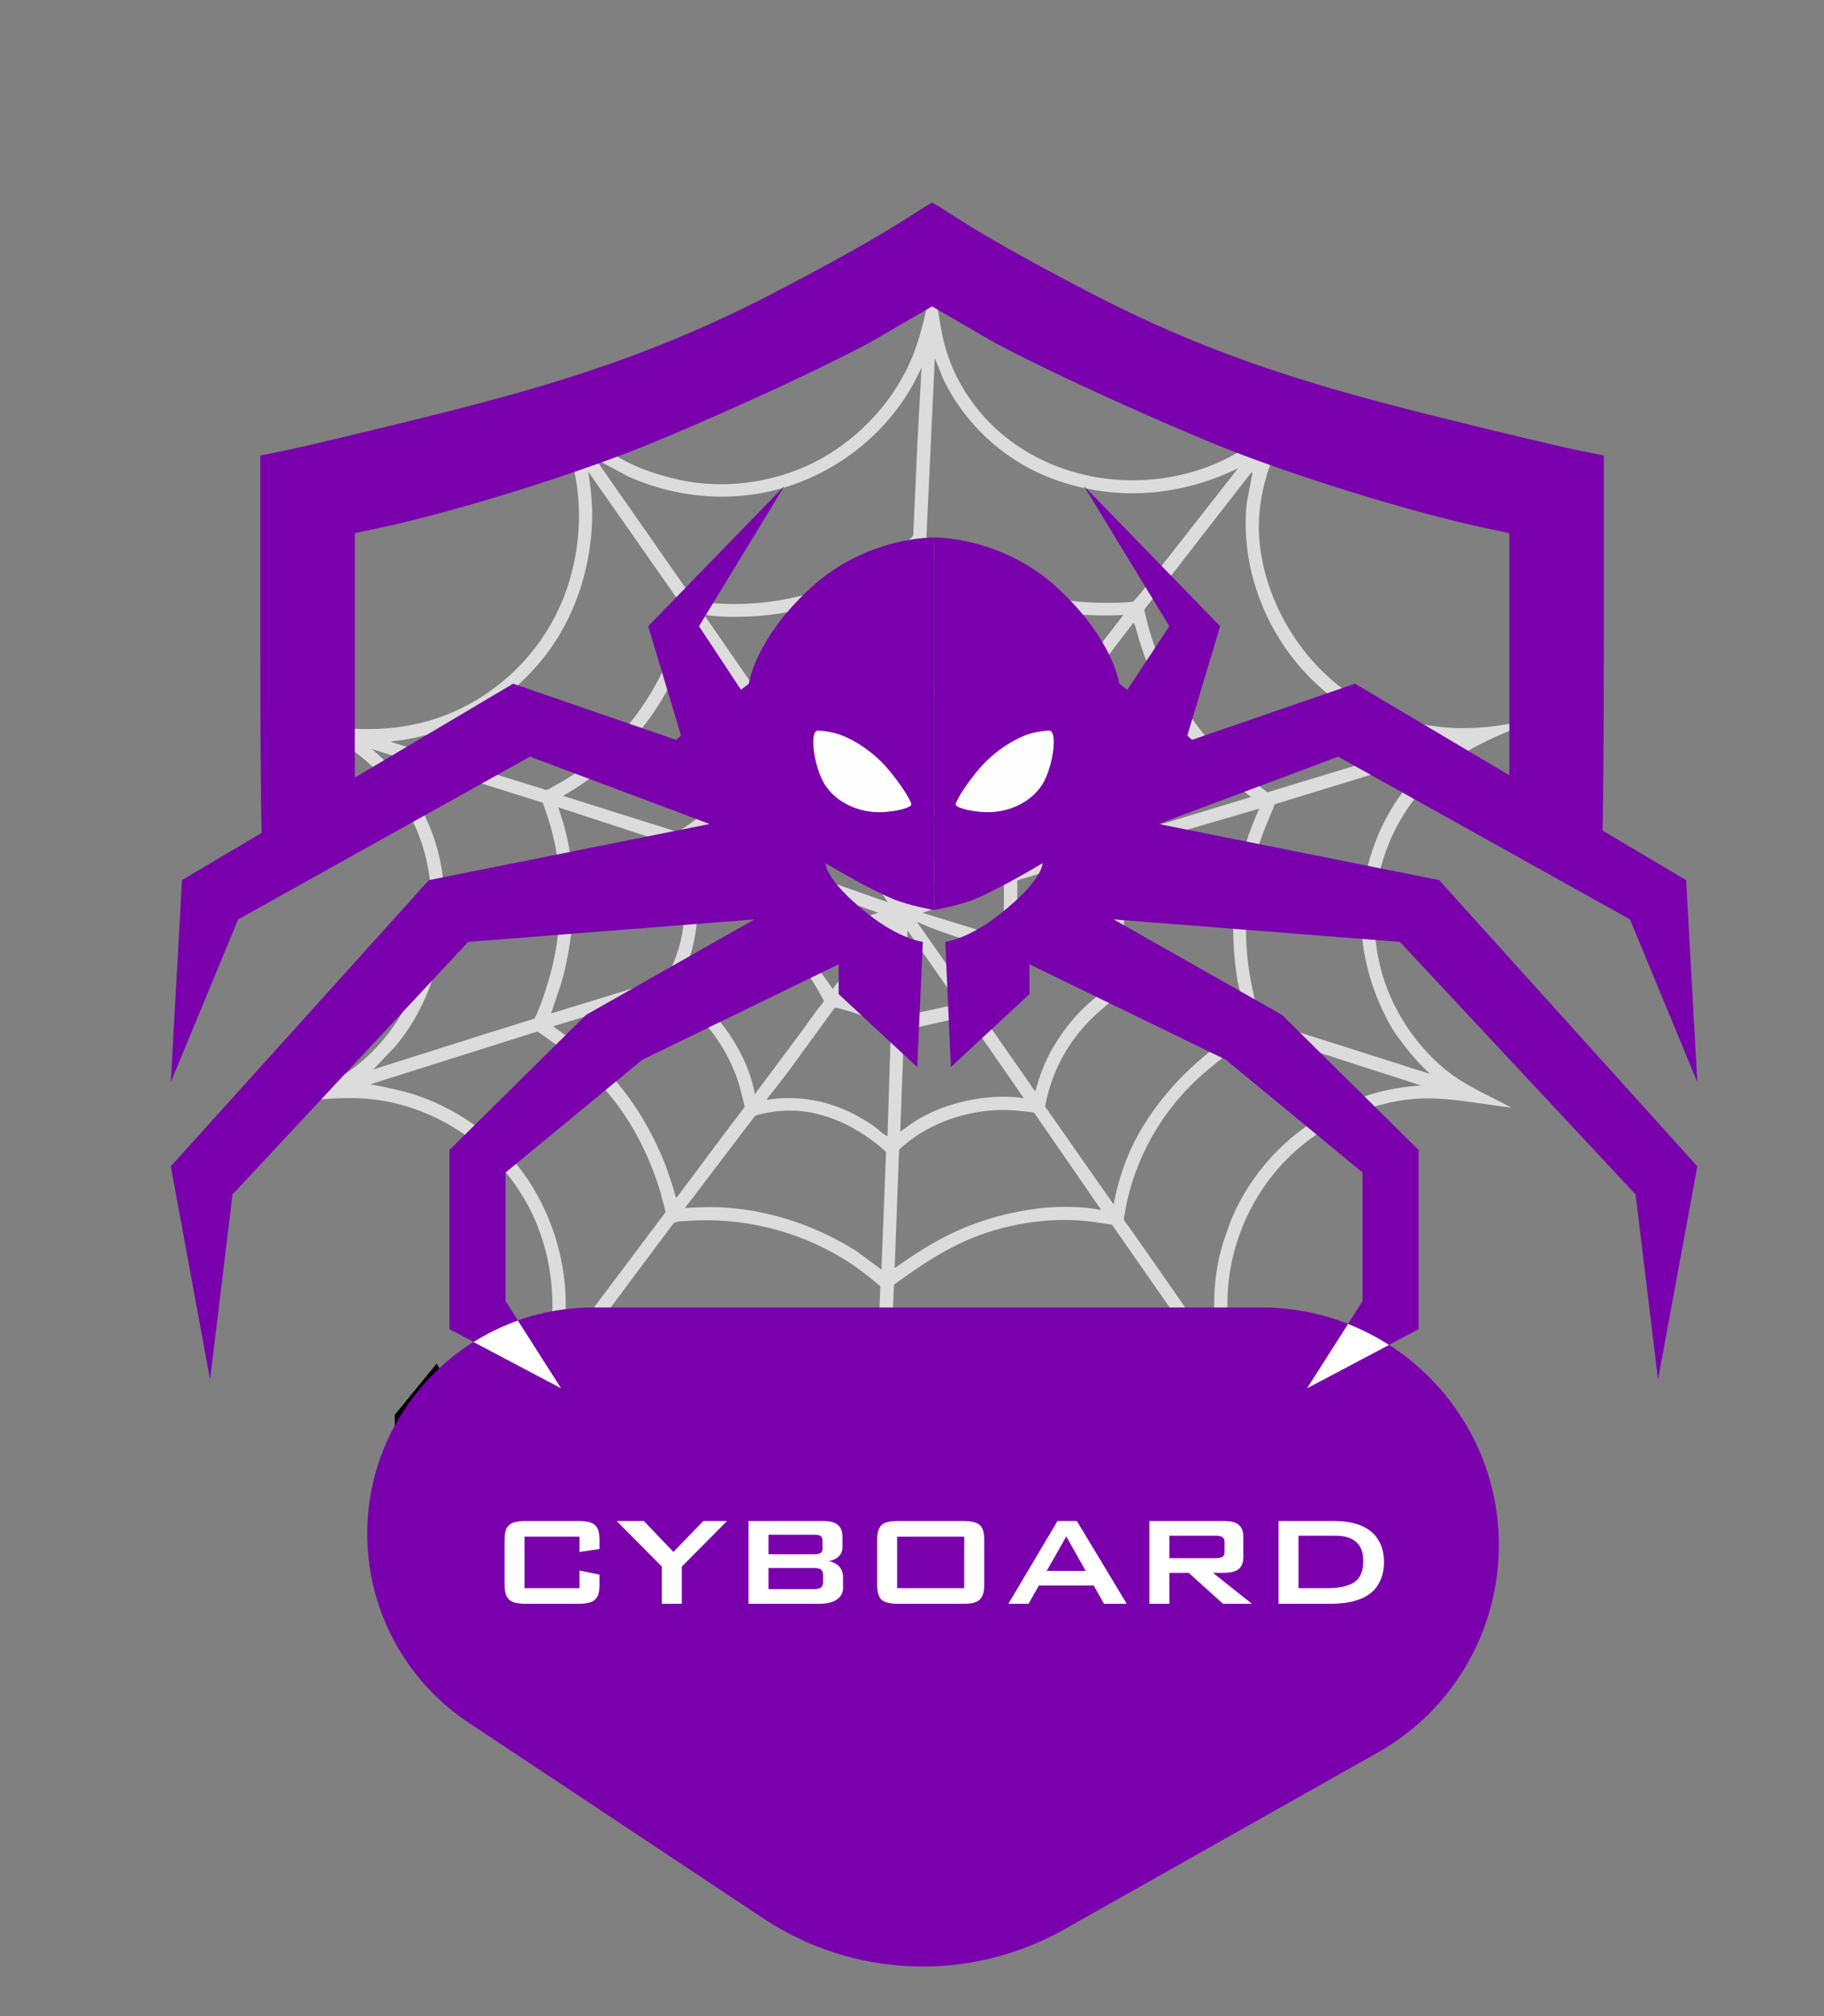 <svg width="76" height="84" viewBox="0 0 76 84" fill="none" xmlns="http://www.w3.org/2000/svg">
<rect x="0" y="0" width="76" height="84" fill="#808080" stroke="none"/>
<path fill-rule="evenodd" clip-rule="evenodd" d="M22.569 16.256L23.738 17.494C24.521 18.263 25.418 18.932 26.42 19.387C26.97 19.636 27.536 19.808 28.121 19.95C30.25 20.467 32.663 20.076 34.526 18.929C36.167 17.919 37.526 16.313 38.159 14.483C38.412 13.753 38.581 12.986 38.748 12.225L38.748 12.225C38.805 11.967 38.862 11.711 38.922 11.456C38.943 12.004 39.018 12.537 39.106 13.077C39.192 13.607 39.283 14.148 39.444 14.661C39.814 15.845 40.541 16.973 41.448 17.819C43.076 19.338 45.296 20.085 47.508 20.006C49.257 19.943 50.952 19.391 52.351 18.334C53.09 17.776 53.771 17.077 54.402 16.4L53.72 17.584C52.869 19.183 52.29 20.846 52.492 22.686C52.741 24.946 53.989 27.147 55.766 28.559C57.547 29.975 59.713 30.513 61.963 30.29C62.347 30.252 62.726 30.186 63.104 30.12C63.445 30.06 63.787 30.001 64.132 29.962L64.037 29.998C62.935 30.422 61.797 30.86 60.809 31.511C59.771 32.195 58.879 33.209 58.278 34.292C57.21 36.217 56.992 38.491 57.599 40.601C58.084 42.292 59.296 44.002 60.772 44.962C61.218 45.252 61.689 45.49 62.161 45.727L62.161 45.727L62.161 45.727C62.432 45.864 62.704 46.001 62.971 46.148C62.608 46.106 62.247 46.053 61.886 46.001L61.886 46.001L61.886 46.001L61.886 46.001L61.885 46.001L61.885 46.001L61.885 46.001L61.885 46.001L61.885 46.001L61.885 46.001L61.885 46.001L61.885 46.001L61.885 46.001L61.885 46.001L61.885 46.001L61.884 46.001L61.884 46.001L61.884 46.001L61.884 46.001L61.884 46.001L61.884 46.001L61.884 46.001L61.884 46.001L61.884 46.001L61.884 46.001L61.883 46.001L61.883 46.001L61.883 46.001L61.883 46.001L61.883 46.001L61.883 46.001L61.883 46.001L61.883 46.001L61.883 46.001L61.883 46.001L61.883 46.001L61.883 46.001L61.882 46.001L61.882 46.001L61.882 46.001C61.197 45.901 60.513 45.801 59.818 45.77C58.365 45.706 56.99 46.089 55.71 46.758C53.668 47.825 52.202 49.628 51.519 51.816C51.081 53.218 51.02 54.809 51.367 56.236C51.654 57.416 52.161 58.493 52.723 59.562C52.767 59.661 52.833 59.759 52.897 59.855C52.923 59.894 52.949 59.933 52.973 59.971L52.962 60.005C52.816 59.815 52.655 59.638 52.493 59.461C52.437 59.399 52.381 59.337 52.325 59.275C50.715 57.472 48.738 56.197 46.314 55.863C44.081 55.555 41.812 56.183 40.031 57.559C38.676 58.606 37.683 60.057 37.141 61.676C36.824 62.623 36.645 63.636 36.516 64.624C36.472 64.346 36.453 64.064 36.433 63.782C36.414 63.521 36.396 63.259 36.359 63C36.27 62.381 36.143 61.776 35.924 61.188C35.519 60.099 34.77 59.013 33.941 58.204C32.747 57.041 31.116 56.201 29.458 55.973C29.066 55.919 28.668 55.914 28.273 55.918C26.751 55.93 25.256 56.388 23.996 57.243C22.988 57.926 22.136 58.794 21.287 59.658L21.287 59.658L21.287 59.658L21.287 59.658L21.287 59.658L21.287 59.658L21.287 59.658L21.287 59.658L21.287 59.658L21.287 59.658L21.287 59.658L21.287 59.658L21.287 59.658L21.287 59.658L21.287 59.658L21.287 59.658L21.287 59.658L21.287 59.658L21.287 59.658L21.287 59.658L21.287 59.658L21.287 59.658L21.287 59.658L21.287 59.658L21.287 59.658L21.287 59.658L21.287 59.658L21.287 59.658L21.287 59.658L21.287 59.658L21.287 59.658L21.287 59.658L21.287 59.658L21.287 59.658L21.287 59.658L21.287 59.658L21.287 59.658L21.287 59.658L21.287 59.658L21.287 59.658L21.212 59.734C21.775 58.776 22.314 57.823 22.657 56.758C23.084 55.43 23.113 53.948 22.84 52.585C22.388 50.325 21.104 48.432 19.193 47.16C18.172 46.48 16.964 45.999 15.745 45.83C14.398 45.643 13.023 45.803 11.698 46.07L13.524 45.247C15.249 44.382 16.474 43 17.251 41.238C18.125 39.256 18.233 36.786 17.437 34.76C16.811 33.168 15.625 31.783 14.156 30.906C13.6 30.574 12.997 30.314 12.402 30.057L12.292 30.009C12.6 30.032 12.914 30.095 13.226 30.159L13.226 30.159L13.226 30.159C13.458 30.206 13.689 30.253 13.917 30.283C15.847 30.536 17.8 30.295 19.525 29.353C21.573 28.236 23.093 26.38 23.746 24.13C24.225 22.478 24.263 20.712 23.785 19.054C23.506 18.083 23.055 17.14 22.569 16.256ZM33.548 39.576L36.722 38.56C36.707 38.601 36.66 38.651 36.62 38.694C36.605 38.711 36.59 38.727 36.578 38.741L36.222 39.194L34.695 41.202L33.548 39.576ZM40.626 34.722L40.573 34.721L39.079 36.603C39.004 36.693 38.925 36.783 38.846 36.875L38.846 36.875L38.846 36.875L38.846 36.875C38.649 37.1 38.449 37.33 38.296 37.574L39.092 37.279L41.741 36.302L40.626 34.722ZM37.2 38.81L37.221 38.831L37.152 42.267C36.998 42.22 36.836 42.14 36.676 42.061C36.571 42.009 36.465 41.957 36.363 41.915L35.161 41.484L37.2 38.81ZM36.595 38.028L33.331 36.877L33.407 39.039L35.746 38.307L36.595 38.028ZM38.091 33.7L40.142 34.405L38.525 36.372L37.905 37.158L38.091 33.7ZM41.831 36.839L38.442 38.033L41.829 39.075L41.824 38.188L41.831 36.839ZM38.2 38.402C38.88 38.716 39.592 38.951 40.304 39.18C40.392 39.209 40.481 39.238 40.569 39.267L40.569 39.267L40.569 39.267L40.569 39.267L40.569 39.267L40.569 39.267L40.569 39.267L40.569 39.267L40.569 39.267L40.569 39.267L40.57 39.267L40.57 39.267L40.57 39.267L40.57 39.267L40.57 39.267L40.57 39.267L40.57 39.267L40.57 39.267L40.57 39.267L40.57 39.267L40.57 39.267L40.57 39.267L40.57 39.267L40.57 39.267L40.57 39.267C40.937 39.388 41.302 39.507 41.679 39.596L41.283 40.124L40.359 41.488L38.2 38.402ZM37.588 33.664L35.247 34.111L37.375 37.23L37.448 35.695L37.588 33.664ZM34.777 34.514L34.82 34.486C34.891 34.538 34.949 34.63 35.002 34.713L35.002 34.713L35.002 34.713C35.019 34.74 35.035 34.766 35.052 34.79L35.463 35.386L36.996 37.592L35.531 37.077L33.544 36.383C34.027 35.79 34.397 35.175 34.777 34.514ZM39.941 41.828L37.816 38.768L37.666 42.355L38.322 42.18L39.941 41.828ZM37.667 42.928L40.291 42.338L42.659 45.757C42.072 45.655 41.448 45.686 40.86 45.76C39.97 45.882 39.098 46.152 38.317 46.601C38.079 46.737 37.856 46.9 37.634 47.061L37.634 47.061L37.634 47.061L37.634 47.061L37.634 47.061L37.634 47.061L37.634 47.061L37.634 47.061L37.634 47.061L37.634 47.061L37.634 47.061L37.634 47.061L37.634 47.061L37.633 47.061L37.633 47.061L37.633 47.061L37.633 47.061L37.633 47.061L37.633 47.061L37.633 47.061L37.633 47.061L37.633 47.061L37.633 47.062L37.633 47.062L37.633 47.062L37.633 47.062L37.633 47.062L37.633 47.062L37.633 47.062L37.633 47.062L37.546 47.125L37.51 47.151L37.667 42.928ZM32.684 36.691L28.619 35.37C29.132 36.758 29.21 38.338 28.776 39.759C28.702 40.001 28.595 40.238 28.491 40.469L28.46 40.536L31.543 39.608L32.825 39.249C32.852 39.133 32.855 38.999 32.857 38.873L32.857 38.873L32.857 38.873C32.858 38.831 32.858 38.789 32.86 38.75C32.886 38.086 32.888 37.328 32.684 36.691ZM42.182 39.827L42.247 39.772C42.362 39.751 45.977 40.916 46.378 41.056C46.346 41.077 46.313 41.099 46.281 41.12L46.197 41.176L46.197 41.176L46.197 41.176C45.998 41.309 45.797 41.442 45.612 41.591C44.902 42.164 44.334 42.864 43.873 43.648C43.543 44.216 43.309 44.831 43.139 45.464C43.076 45.413 43.024 45.33 42.975 45.252C42.958 45.225 42.941 45.198 42.924 45.174L42.465 44.51L40.711 42.008L42.182 39.827ZM32.032 30.479L32.002 30.497C31.562 32.297 30.38 33.822 28.88 34.872L31.185 35.625C31.338 35.673 31.495 35.719 31.653 35.765L31.653 35.765L31.653 35.765C32.069 35.886 32.494 36.01 32.877 36.179C33.028 36.072 33.165 35.971 33.291 35.834C33.5 35.607 33.657 35.338 33.812 35.072L33.867 34.976L33.898 34.923C34.09 34.598 34.284 34.267 34.429 33.919L32.724 31.449L32.276 30.806C32.257 30.779 32.239 30.751 32.22 30.722C32.163 30.636 32.104 30.546 32.032 30.479ZM38.299 28.611C38.454 28.705 38.601 28.812 38.748 28.921C38.902 29.034 39.056 29.147 39.221 29.244C40.377 29.929 41.87 30.393 43.226 30.253L41.249 32.866L40.459 33.919L38.12 33.127L38.299 28.611ZM33.436 30.193C33.129 30.203 32.801 30.208 32.496 30.167L34.22 32.645L34.644 33.249C34.664 33.277 34.683 33.306 34.703 33.336L34.703 33.336L34.703 33.336L34.703 33.336L34.703 33.336L34.703 33.336L34.703 33.336L34.703 33.336L34.703 33.336L34.703 33.336L34.703 33.336L34.703 33.336L34.703 33.336C34.763 33.426 34.826 33.52 34.901 33.591C35.69 33.524 36.513 33.388 37.276 33.176C37.295 33.171 37.318 33.166 37.343 33.16C37.423 33.142 37.523 33.119 37.562 33.078L37.662 31.169L37.758 29.088C37.758 29.057 37.76 29.022 37.762 28.985C37.767 28.875 37.774 28.748 37.745 28.664L37.68 28.712L37.679 28.712L37.679 28.712L37.679 28.712L37.679 28.712L37.679 28.712L37.679 28.712L37.679 28.712L37.679 28.712L37.679 28.712L37.679 28.712L37.679 28.712L37.679 28.712L37.679 28.712L37.679 28.712L37.679 28.712L37.679 28.712L37.679 28.712L37.679 28.712L37.679 28.712L37.679 28.712L37.679 28.712L37.679 28.712L37.679 28.713L37.679 28.713C37.428 28.897 37.176 29.083 36.904 29.235C35.86 29.819 34.63 30.155 33.436 30.193ZM34.761 42.014L34.802 41.979C35.602 42.153 36.43 42.483 37.119 42.926L36.979 47.344C36.852 47.281 36.73 47.179 36.611 47.08C36.548 47.027 36.486 46.975 36.424 46.93C36.22 46.781 36.003 46.654 35.784 46.528C34.607 45.87 33.284 45.607 31.952 45.825C31.986 45.735 32.071 45.635 32.146 45.545L32.146 45.545C32.173 45.513 32.2 45.483 32.221 45.454L32.847 44.644L34.761 42.014ZM46.973 35.302L42.391 36.679L42.381 38.394C42.382 38.459 42.381 38.527 42.38 38.596L42.38 38.596C42.377 38.806 42.374 39.028 42.412 39.222L46.647 40.541L46.336 39.193C46.18 37.873 46.325 36.482 46.973 35.302ZM43.963 31.012L43.963 31.012C44.018 31.19 44.073 31.369 44.146 31.538C44.557 32.494 45.171 33.344 45.925 34.058C46.164 34.285 46.424 34.49 46.683 34.694L46.683 34.694C46.733 34.733 46.782 34.772 46.832 34.812L43.818 35.676L42.281 36.125L40.959 34.238L43.762 30.446C43.844 30.625 43.904 30.818 43.963 31.011L43.963 31.011L43.963 31.011L43.963 31.011L43.963 31.011L43.963 31.011L43.963 31.011L43.963 31.012L43.963 31.012L43.963 31.012L43.963 31.012L43.963 31.012L43.963 31.012L43.963 31.012L43.963 31.012L43.963 31.012L43.963 31.012L43.963 31.012L43.963 31.012L43.963 31.012L43.963 31.012ZM33.015 39.743L28.448 41.107L28.541 41.177C28.826 41.392 29.114 41.608 29.369 41.859C30.341 42.811 31.229 44.234 31.449 45.589L33.398 42.977L34.044 42.081C34.074 42.04 34.108 41.999 34.142 41.957L34.142 41.957C34.212 41.872 34.283 41.785 34.329 41.694C34.296 41.635 34.263 41.575 34.23 41.516C34.092 41.268 33.954 41.02 33.796 40.786C33.617 40.52 33.42 40.266 33.222 40.012C33.153 39.923 33.083 39.833 33.015 39.743ZM23.048 42.76L27.709 41.343L28.197 41.603C29.241 42.262 30.142 43.498 30.601 44.639C30.794 45.12 30.915 45.613 31.031 46.117L30.258 47.136L28.186 49.907C28.142 49.861 28.108 49.721 28.082 49.611L28.082 49.611L28.082 49.611L28.082 49.611L28.082 49.611C28.072 49.57 28.063 49.534 28.055 49.507L27.736 48.564C27.082 46.906 26.16 45.431 24.856 44.206C24.29 43.675 23.675 43.216 23.048 42.76ZM31.68 46.423C31.587 46.444 31.492 46.465 31.426 46.536L29.482 49.092L28.822 49.966C28.789 50.009 28.754 50.052 28.719 50.095C28.655 50.172 28.591 50.25 28.541 50.332C29.137 50.294 29.736 50.275 30.331 50.321C32.222 50.465 34.101 51.119 35.696 52.133L36.727 52.899L36.919 47.993C35.812 46.977 34.271 46.208 32.74 46.276C32.4 46.291 32.068 46.328 31.737 46.41L31.71 46.417L31.681 46.423L31.68 46.423ZM28.884 25.936L31.616 29.853L31.464 30.466C30.992 32.18 29.771 33.779 28.22 34.657L26.209 34.025L23.459 33.16L23.767 32.98C26.361 31.38 28.174 28.903 28.884 25.936ZM52.465 33.693L47.645 35.102C46.806 36.675 46.591 38.448 47.112 40.162C47.12 40.189 47.128 40.216 47.136 40.244L47.136 40.244C47.189 40.422 47.248 40.619 47.336 40.772L49.555 41.475L50.952 41.927C51.018 41.949 51.086 41.97 51.153 41.991C51.402 42.069 51.655 42.149 51.886 42.259L51.564 40.878C51.254 38.956 51.33 37.05 51.898 35.179C52.052 34.672 52.254 34.178 52.465 33.693ZM29.335 25.611L29.623 25.653C30.145 25.715 30.669 25.708 31.193 25.686C33.723 25.582 36.068 24.654 38.044 23.085L37.903 25.837L37.804 27.928C37.653 28.083 37.453 28.22 37.263 28.35C37.202 28.392 37.142 28.433 37.086 28.474C35.76 29.422 33.82 29.866 32.213 29.572L32.193 29.569C32.147 29.561 32.068 29.547 32.047 29.529C32.005 29.492 31.961 29.42 31.922 29.356C31.904 29.327 31.887 29.299 31.872 29.277L31.455 28.679L29.335 25.611ZM46.807 25.622C43.808 25.797 40.941 24.938 38.581 23.052L38.366 27.946C39.688 29.121 41.519 29.832 43.295 29.729C43.312 29.728 43.336 29.727 43.364 29.726L43.364 29.726L43.364 29.726C43.461 29.724 43.604 29.721 43.651 29.695C43.676 29.682 43.715 29.635 43.744 29.6C43.754 29.589 43.762 29.579 43.768 29.572L44.62 28.457L46.807 25.622ZM47.212 25.963L47.233 25.955C47.28 25.97 47.365 26.298 47.414 26.486L47.414 26.486L47.415 26.486L47.415 26.487C47.428 26.538 47.438 26.578 47.445 26.599C48.03 28.55 49.031 30.309 50.461 31.763C50.975 32.285 51.548 32.756 52.123 33.208L48.735 34.236L47.476 34.607C47.075 34.331 46.678 34.036 46.324 33.7C45.239 32.666 44.538 31.378 44.184 29.929L47.212 25.963ZM27.933 35.165L23.258 33.636C23.402 34.067 23.543 34.497 23.638 34.943C24.034 36.794 23.94 38.818 23.474 40.647C23.391 40.972 23.28 41.288 23.17 41.605C23.099 41.811 23.027 42.016 22.963 42.225L26.457 41.153L27.29 40.909C27.324 40.9 27.366 40.891 27.41 40.882C27.512 40.861 27.627 40.837 27.693 40.796C27.739 40.768 27.795 40.66 27.831 40.591L27.831 40.591L27.831 40.591L27.832 40.59L27.832 40.59L27.839 40.576L27.85 40.556C28.593 39.182 28.705 37.502 28.247 36.018L27.933 35.165ZM37.719 47.676L37.76 47.64C38.766 46.807 40.166 46.322 41.463 46.256C42.004 46.228 42.547 46.278 43.083 46.352L45.884 50.411C45.131 50.268 44.354 50.26 43.592 50.314C42.283 50.441 40.991 50.769 39.797 51.322C38.906 51.734 38.077 52.27 37.278 52.836L37.462 47.918C37.513 47.849 37.585 47.788 37.655 47.73L37.655 47.73L37.693 47.698L37.719 47.676ZM47.067 41.287L47.067 41.287C46.7 41.484 46.246 41.728 45.951 42.016C44.668 43.086 43.857 44.457 43.544 46.099L46.4 50.181C46.604 49.139 46.919 48.175 47.442 47.243C48.495 45.377 50.025 43.947 51.825 42.811C51.186 42.554 50.517 42.35 49.851 42.146L49.851 42.146L49.851 42.146L49.85 42.146C49.532 42.048 49.214 41.951 48.9 41.848L47.711 41.463C47.657 41.446 47.6 41.424 47.54 41.401C47.392 41.345 47.232 41.285 47.093 41.273L47.067 41.287ZM37.248 53.527L37.605 53.268C38.391 52.71 39.185 52.187 40.06 51.777C41.444 51.13 43.087 50.79 44.617 50.832C45.196 50.848 45.764 50.933 46.335 51.029L50.327 56.76C50.257 56.746 50.152 56.676 50.061 56.616C50.02 56.588 49.981 56.562 49.95 56.545L49.101 56.103C48.305 55.731 47.452 55.494 46.589 55.342C45 55.122 43.368 55.285 41.871 55.882C39.705 56.745 37.87 58.531 36.96 60.671L37.248 53.527ZM28.47 25.309L24.506 19.644C24.609 20.268 24.678 20.892 24.673 21.526C24.657 23.432 24.052 25.461 22.944 27.012C21.454 29.099 19.279 30.428 16.753 30.838C16.705 30.846 16.65 30.851 16.594 30.856L16.594 30.856L16.594 30.856C16.485 30.867 16.371 30.878 16.282 30.91L19.3 31.838L21.986 32.675L22.554 32.848C22.571 32.854 22.594 32.862 22.619 32.872L22.619 32.872C22.668 32.891 22.724 32.913 22.758 32.914C22.804 32.915 22.965 32.82 23.073 32.756L23.073 32.756L23.073 32.756L23.073 32.756L23.073 32.756C23.11 32.735 23.14 32.716 23.159 32.707C25.546 31.444 27.397 29.067 28.183 26.501C28.302 26.116 28.416 25.708 28.47 25.309ZM28.047 50.99C28.145 50.891 28.337 50.883 28.5 50.877C28.539 50.876 28.576 50.874 28.61 50.871C30.855 50.697 33.152 51.248 35.08 52.409C35.655 52.755 36.172 53.157 36.681 53.592L36.387 60.872C36.294 60.707 36.213 60.535 36.132 60.364L36.132 60.364C36.068 60.229 36.004 60.093 35.935 59.962C35.735 59.58 35.49 59.228 35.242 58.877C34.153 57.414 32.592 56.282 30.849 55.74C29.135 55.207 27.274 55.234 25.582 55.833C24.973 56.048 24.401 56.339 23.831 56.639C23.864 56.54 23.958 56.429 24.041 56.331L24.041 56.331L24.041 56.331L24.041 56.331L24.041 56.331L24.041 56.331C24.069 56.297 24.097 56.264 24.119 56.235L24.739 55.422L28.047 50.99ZM52.463 43.049L51.125 43.936C50.578 44.355 50.05 44.78 49.567 45.274C48.108 46.765 47.144 48.671 46.834 50.735C46.833 50.743 46.831 50.751 46.829 50.759L46.829 50.759C46.824 50.777 46.819 50.796 46.825 50.813C46.851 50.878 46.915 50.959 46.973 51.032C47 51.065 47.025 51.097 47.044 51.124L47.69 52.044L49.745 54.993C49.853 55.147 49.963 55.302 50.074 55.457C50.36 55.856 50.647 56.259 50.895 56.676C50.449 55.071 50.482 53.08 51.058 51.498C51.179 51.141 51.302 50.787 51.464 50.446C52.364 48.552 53.885 47.048 55.767 46.13C56.879 45.588 57.982 45.304 59.217 45.227L52.463 43.049ZM24.813 19.125L26.165 19.847C28.421 20.856 31 20.991 33.318 20.095C35.557 19.23 37.429 17.507 38.397 15.305L38.226 18.441L38.052 22.306C37.971 22.418 37.854 22.514 37.744 22.604C37.725 22.62 37.706 22.635 37.687 22.651L37.143 23.085C34.844 24.768 31.753 25.479 28.945 25.041L24.813 19.125ZM22.616 33.444L15.491 31.208C17.199 32.633 18.283 34.578 18.479 36.806C18.692 39.212 18.034 41.746 16.459 43.61L15.552 44.559L20.399 43.023L22.273 42.439C22.475 42.029 22.627 41.581 22.767 41.145C23.506 38.851 23.566 36.253 22.795 33.963L22.616 33.444ZM53.118 33.507L60.022 31.39C59.931 31.474 59.84 31.558 59.75 31.64L59.75 31.641L59.749 31.641L59.749 31.641C59.45 31.914 59.153 32.186 58.876 32.488C57.955 33.495 57.335 34.759 56.99 36.072C56.377 38.398 56.817 40.818 58.022 42.878C58.483 43.569 58.976 44.178 59.586 44.744L52.526 42.498C52.382 42.115 52.288 41.685 52.201 41.285L52.198 41.272C51.775 39.337 51.82 37.352 52.376 35.446C52.527 34.93 52.73 34.442 52.935 33.951C52.996 33.804 53.058 33.656 53.118 33.507ZM39.31 15.808L38.949 14.925L38.602 22.371L38.701 22.447C39.314 22.916 39.914 23.375 40.593 23.751C42.224 24.652 44.099 25.102 45.957 25.117C46.37 25.12 46.788 25.121 47.197 25.067C47.285 25.056 47.999 24.11 48.323 23.681L48.323 23.681L48.323 23.681C48.388 23.595 48.436 23.53 48.462 23.498L51.589 19.507C49.213 20.67 46.573 20.891 44.064 20.024C41.991 19.308 40.264 17.782 39.31 15.808ZM15.431 45.175L22.392 42.977C23.657 43.819 24.834 44.829 25.741 46.055C26.455 47.02 26.994 48.112 27.384 49.246C27.499 49.583 27.586 49.923 27.673 50.265L27.673 50.265C27.693 50.344 27.713 50.423 27.733 50.502L25.714 53.19L23.358 56.327C23.375 56.225 23.393 56.123 23.411 56.021L23.412 56.021L23.412 56.021C23.468 55.702 23.525 55.383 23.549 55.06C23.704 52.976 23.141 50.854 21.978 49.12C20.926 47.55 19.246 46.291 17.464 45.673C16.799 45.442 16.12 45.308 15.431 45.175ZM52.115 19.719C52.109 19.725 52.104 19.731 52.096 19.739L48.627 24.203L47.961 25.041C47.937 25.072 47.91 25.104 47.881 25.138C47.805 25.227 47.722 25.325 47.679 25.419C48.229 27.95 49.537 30.218 51.457 31.951C51.725 32.193 52.01 32.406 52.296 32.62C52.468 32.748 52.64 32.877 52.809 33.011L56.368 31.931L60.098 30.858C57.722 30.626 55.559 29.474 54.038 27.634C52.515 25.793 51.706 23.361 51.944 20.974L52.189 19.675C52.146 19.683 52.136 19.695 52.115 19.719Z" fill="#DCDCDC"/>
<path d="M36.366 78.275C32.878 76.756 29.153 74.616 26.224 72.445C23.636 70.528 20.278 67.143 18.1 64.256L16.45 62.069V60.508V58.946L17.32 57.882L18.19 56.818L18.809 57.809C23.244 64.896 29.168 70.241 36.392 73.675L38.081 74.478L40.603 73.23C44.935 71.088 47.539 69.235 50.77 66.004C53.012 63.759 54.592 61.814 56.526 58.911C57.215 57.879 57.825 57.018 57.884 56.996C57.942 56.974 58.333 57.379 58.753 57.897L59.516 58.837V60.53V62.222L58.318 63.818C56.539 66.185 55.325 67.582 53.467 69.393C50.241 72.536 47.096 74.726 42.498 77.025C40.315 78.119 38.712 78.969 38.249 78.959C38.07 78.954 37.093 78.591 36.366 78.275Z" fill="black"/>
<path fill-rule="evenodd" clip-rule="evenodd" d="M38.127 8.875C37.327 9.389 35.953 10.273 32.243 12.202C26.361 15.263 21.43 16.484 15.416 17.945C13.87 18.32 12.21 18.706 11.726 18.803L10.847 18.977V27.255C10.847 31.807 10.889 35.532 10.941 35.532C10.993 35.532 11.879 35.052 12.91 34.466L14.784 33.4V27.808V22.214L15.944 21.965C18.994 21.31 23.956 19.766 27.015 18.519C28.764 17.806 33.298 15.841 36.266 14.257L38.836 12.765L41.407 14.257C44.374 15.841 48.908 17.806 50.657 18.519C53.717 19.766 58.678 21.31 61.729 21.965L62.889 22.214V27.808V33.4L64.763 34.466C65.793 35.052 66.679 35.532 66.731 35.532C66.783 35.532 66.825 31.807 66.825 27.255V18.977L65.947 18.803C65.463 18.706 63.803 18.32 62.256 17.945C56.243 16.484 51.312 15.263 45.429 12.202C41.72 10.273 40.346 9.389 39.546 8.875C39.264 8.693 39.053 8.558 38.836 8.438C38.62 8.558 38.409 8.693 38.127 8.875Z" fill="#7900AC"/>
<path d="M31.085 29.057L29.125 26.091L32.682 20.249L27.008 26.091L28.518 31.12L31.085 29.057Z" fill="#7900AC"/>
<path d="M46.763 29.057L48.722 26.091L45.165 20.249L50.839 26.091L49.329 31.12L46.763 29.057Z" fill="#7900AC"/>
<path d="M39.386 39.242L39.62 44.458L42.894 41.418V40.177L51.074 44.152L56.772 48.851V54.209L54.459 57.837L59.111 55.378V47.916L53.413 42.282L46.401 38.306L58.327 39.242L68.149 49.764L69.084 57.481L70.721 48.595L59.964 36.669L48.272 34.331L55.755 31.525L67.915 38.306L70.721 45.087L70.254 36.669L56.457 28.485L49.675 30.823L46.635 28.485C46.635 28.485 46.401 26.653 44.063 24.497C41.724 22.341 38.918 22.393 38.918 22.393V37.916C38.918 37.916 39.975 37.73 40.63 37.454C41.775 36.973 43.438 35.964 43.438 35.964C43.438 35.964 43.487 36.64 41.681 38.072C40.337 39.139 39.386 39.242 39.386 39.242Z" fill="#7900AC"/>
<path d="M38.451 39.242L38.217 44.458L34.943 41.418V40.177L26.763 44.152L21.065 48.851V54.209L23.378 57.837L18.726 55.378V47.916L24.424 42.282L31.436 38.306L19.509 39.242L9.688 49.764L8.753 57.481L7.116 48.595L17.873 36.669L29.565 34.331L22.082 31.525L9.922 38.306L7.116 45.087L7.583 36.669L21.38 28.485L28.162 30.823L31.202 28.485C31.202 28.485 31.436 26.653 33.774 24.497C36.113 22.341 38.919 22.393 38.919 22.393V37.916C38.919 37.916 37.862 37.73 37.207 37.454C36.062 36.973 34.398 35.964 34.398 35.964C34.398 35.964 34.35 36.64 36.156 38.072C37.5 39.139 38.451 39.242 38.451 39.242Z" fill="#7900AC"/>
<path d="M43.747 30.445C43.683 30.428 43.401 30.46 43.121 30.517C42.411 30.661 41.47 31.265 40.847 31.976C40.384 32.505 39.889 33.239 39.82 33.5C39.781 33.647 40.472 33.828 41.115 33.84C42.055 33.856 42.959 33.411 43.415 32.707C43.859 32.02 44.078 30.533 43.747 30.445Z" fill="#FEFEFE"/>
<path d="M34.045 30.445C34.109 30.428 34.391 30.46 34.671 30.517C35.381 30.661 36.322 31.265 36.945 31.976C37.408 32.505 37.903 33.239 37.972 33.5C38.011 33.647 37.32 33.828 36.677 33.84C35.737 33.856 34.833 33.411 34.377 32.707C33.933 32.02 33.714 30.533 34.045 30.445Z" fill="#FEFEFE"/>
<path d="M15.39 65.188C14.614 59.522 19.018 54.474 24.737 54.474L38.601 54.474L52.54 54.474C58.495 54.474 63.105 59.689 62.376 65.599V65.599C61.991 68.719 60.148 71.472 57.409 73.017L44.341 80.386C40.409 82.604 35.566 82.427 31.806 79.93L19.517 71.767C17.26 70.268 15.757 67.872 15.39 65.188V65.188Z" fill="#7900AC"/>
<path fill-rule="evenodd" clip-rule="evenodd" d="M57.877 56.036C57.341 55.693 56.769 55.4 56.168 55.163L54.46 57.843L57.877 56.036ZM21.578 55.02C20.925 55.252 20.307 55.553 19.731 55.915L23.378 57.843L21.578 55.02Z" fill="white"/>
<path d="M53.272 63.372H55.596C56.484 63.372 56.941 63.641 57.169 63.845C57.381 64.032 57.666 64.415 57.666 65.084C57.666 65.622 57.479 66.013 57.242 66.258C56.712 66.804 55.783 66.821 55.384 66.821H53.272V63.372ZM54.104 66.168H55.359C55.767 66.168 56.313 66.095 56.574 65.793C56.696 65.655 56.802 65.418 56.802 65.043C56.802 64.684 56.712 64.415 56.484 64.228C56.223 64.016 55.889 63.983 55.604 63.983H54.104V66.168Z" fill="white"/>
<path d="M47.892 63.372H50.998C51.34 63.372 51.511 63.445 51.601 63.519C51.789 63.665 51.805 63.894 51.805 64.04V64.872C51.805 65.019 51.789 65.255 51.577 65.402C51.43 65.5 51.177 65.532 50.998 65.532H50.541L52.164 66.821H50.957L49.53 65.532H48.723V66.821H47.892V63.372ZM50.656 63.983H48.723V64.921H50.639C50.827 64.921 50.9 64.88 50.933 64.864C51.022 64.807 51.022 64.717 51.022 64.644V64.261C51.022 64.204 51.022 64.114 50.941 64.049C50.867 63.992 50.737 63.983 50.656 63.983Z" fill="white"/>
<path d="M44.062 63.372H44.869L46.948 66.821H46.002L45.57 66.062H43.287L42.855 66.821H42.015L44.062 63.372ZM43.613 65.451H45.236L44.429 64.016L43.613 65.451Z" fill="white"/>
<path d="M36.548 66.005V64.187C36.548 64.049 36.548 63.706 36.736 63.535C36.858 63.421 37.086 63.372 37.413 63.372H40.111C40.274 63.372 40.649 63.372 40.837 63.551C41.008 63.714 41.008 64.04 41.008 64.187V66.046C41.008 66.209 40.992 66.47 40.837 66.633C40.666 66.812 40.348 66.821 40.111 66.821H37.445C37.111 66.821 36.85 66.772 36.72 66.641C36.548 66.47 36.548 66.136 36.548 66.005ZM37.38 66.168H40.176V64.024H37.38V66.168Z" fill="white"/>
<path d="M31.189 63.372H34.287C34.475 63.372 34.752 63.388 34.923 63.543C35.086 63.69 35.103 63.902 35.103 64.04V64.456C35.103 64.66 35.013 64.79 34.94 64.856C34.842 64.945 34.679 65.027 34.516 65.043C34.776 65.076 34.923 65.223 34.948 65.247C35.037 65.337 35.127 65.492 35.127 65.704V66.144C35.127 66.274 35.103 66.494 34.85 66.657C34.622 66.804 34.295 66.821 34.116 66.821H31.189V63.372ZM32.021 65.329V66.209H33.92C34.035 66.209 34.149 66.193 34.214 66.136C34.287 66.07 34.295 65.973 34.295 65.899V65.638C34.295 65.565 34.287 65.467 34.214 65.402C34.157 65.353 34.067 65.329 33.904 65.329H32.021ZM33.896 63.943H32.021V64.758H33.896C34.043 64.758 34.149 64.742 34.206 64.693C34.263 64.644 34.271 64.587 34.271 64.513V64.187C34.271 64.146 34.263 64.057 34.198 64C34.173 63.975 34.108 63.943 33.896 63.943Z" fill="white"/>
<path d="M29.305 63.372H30.292L28.409 65.272V66.821H27.577V65.272L25.694 63.372H26.827L28.058 64.66L29.305 63.372Z" fill="white"/>
<path d="M24.978 65.606V66.005C24.978 66.225 24.97 66.495 24.782 66.657C24.676 66.755 24.472 66.821 24.073 66.821H21.921C21.635 66.821 21.366 66.788 21.211 66.649C21.04 66.486 21.024 66.217 21.024 66.005V64.187C21.024 63.967 21.032 63.698 21.219 63.535C21.35 63.421 21.57 63.372 21.921 63.372H24.073C24.472 63.372 24.676 63.437 24.782 63.535C24.97 63.698 24.978 63.967 24.978 64.187V64.538L24.146 64.66V64.024H21.855V66.168H24.146V65.435L24.978 65.606Z" fill="white"/>
</svg>
